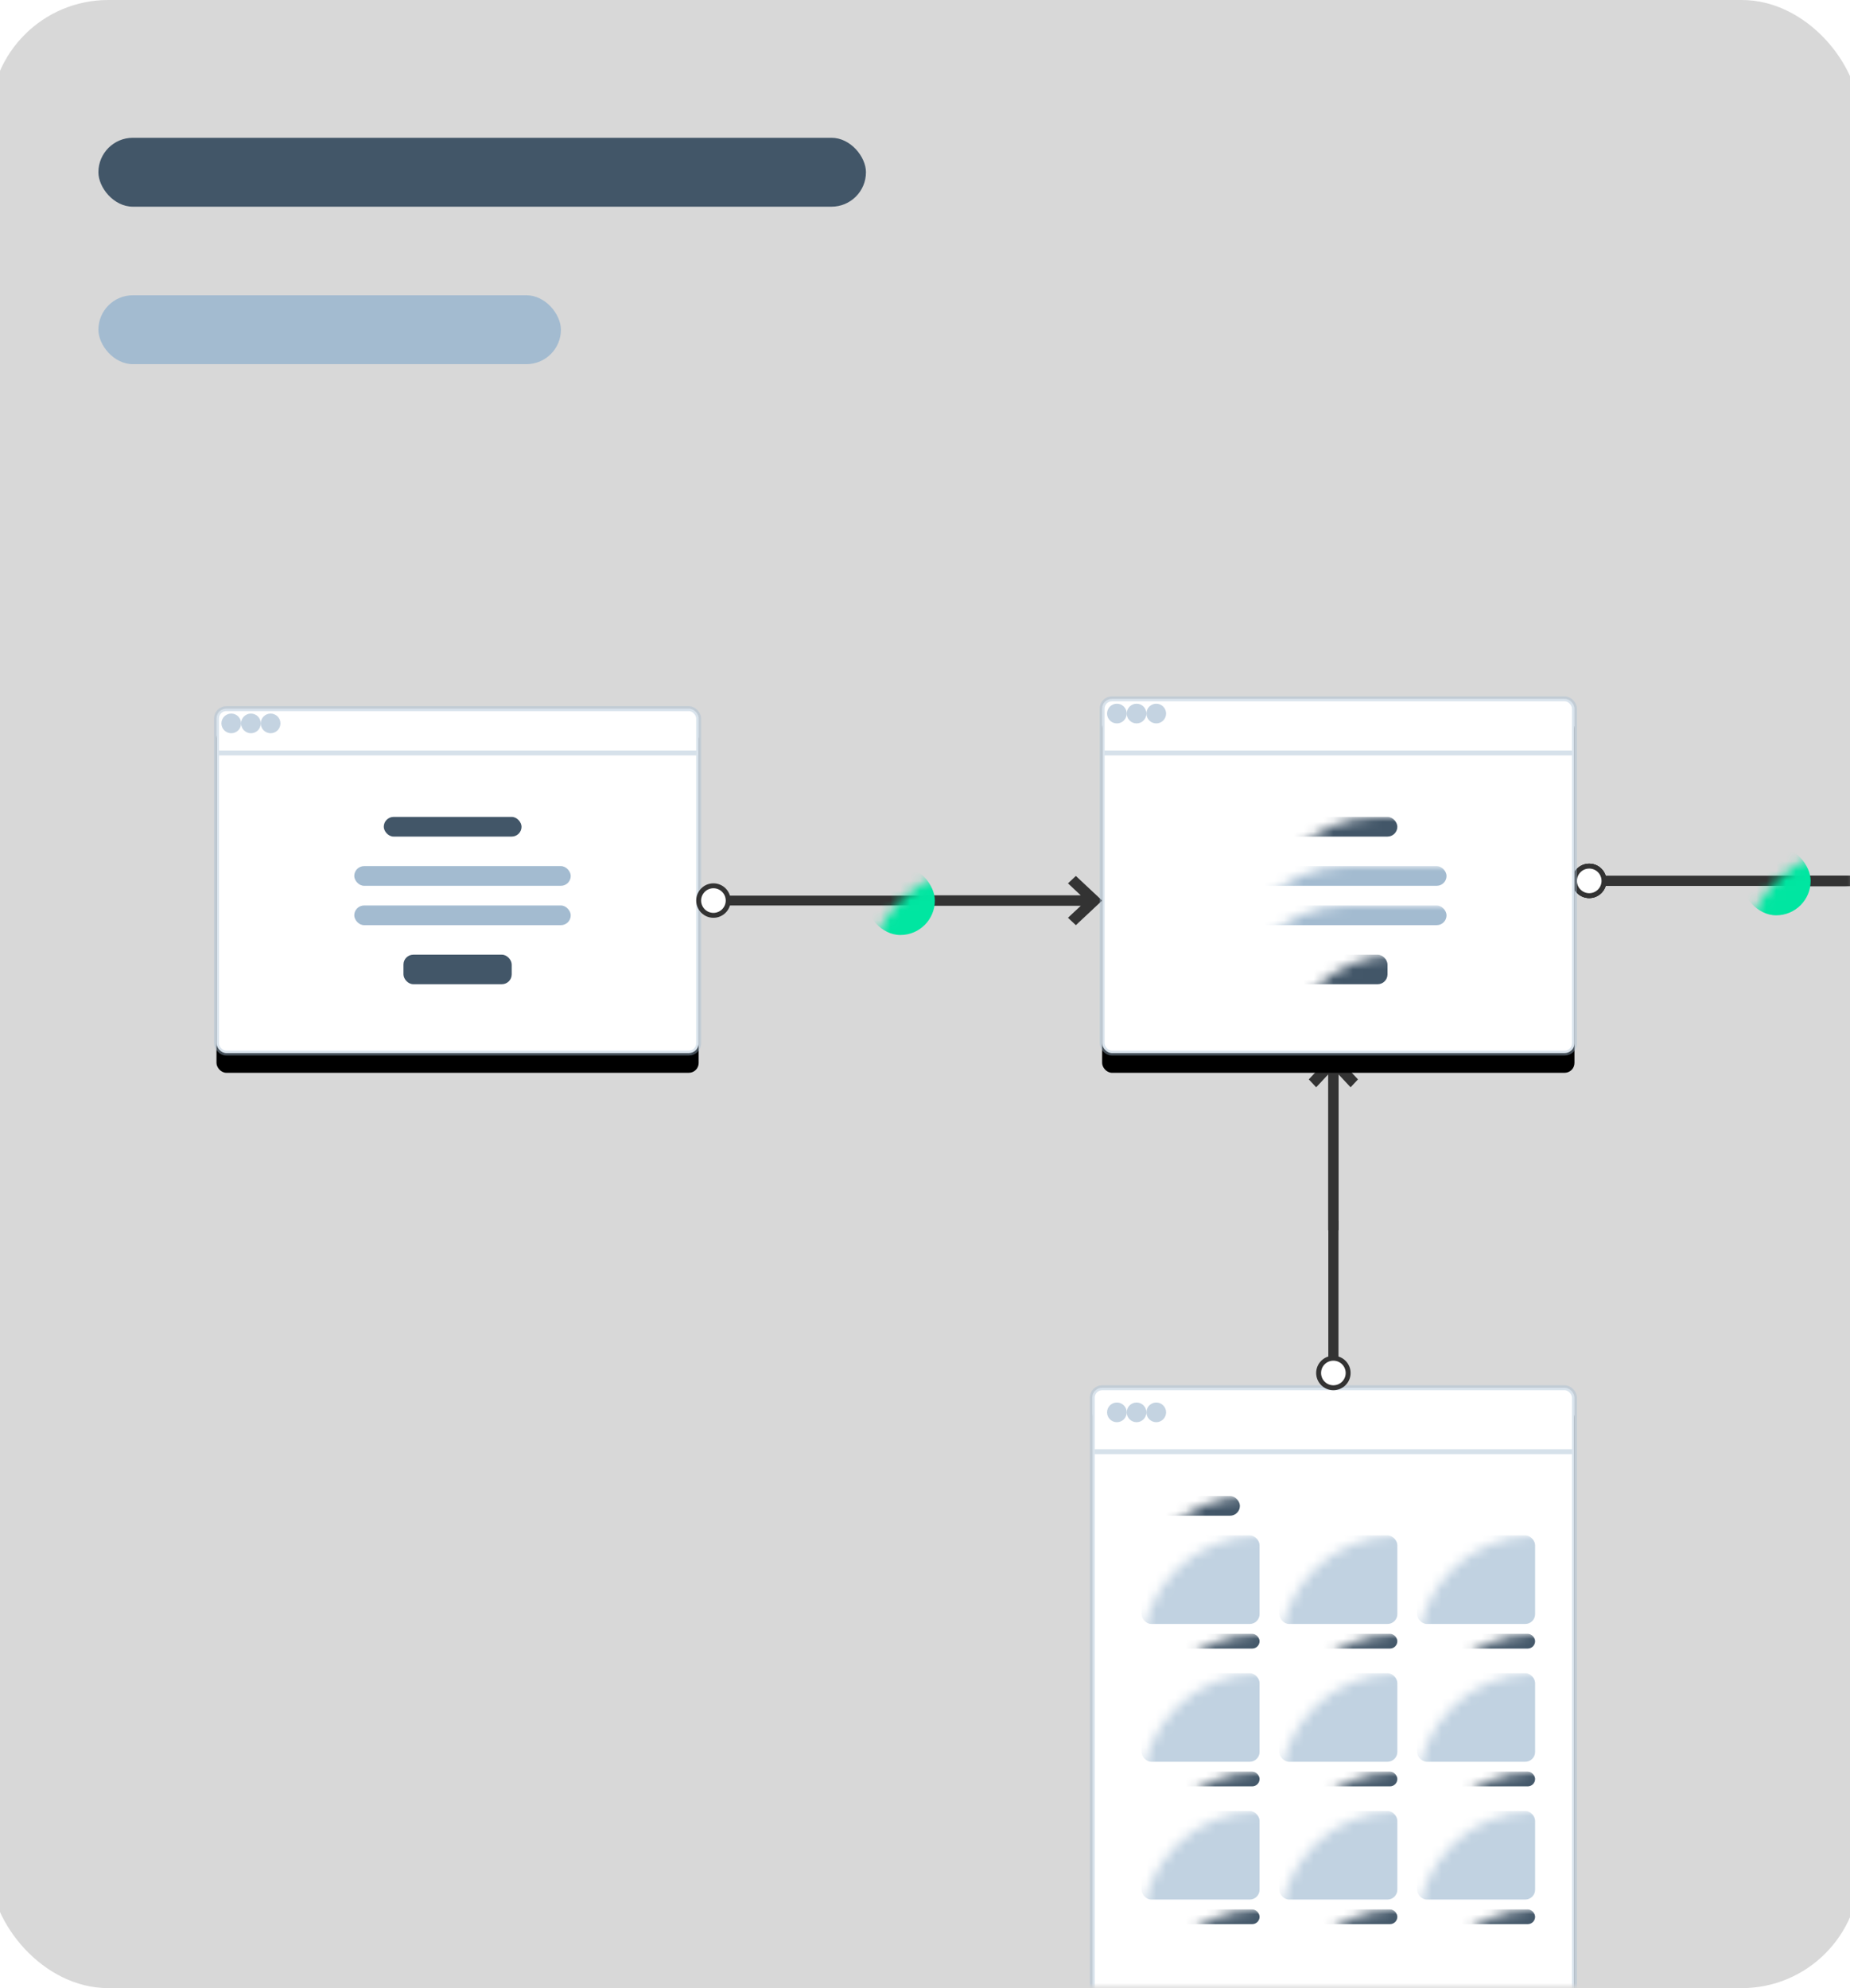 <?xml version="1.0" encoding="UTF-8"?>
<svg width="188px" height="202px" viewBox="0 0 188 202" version="1.1" xmlns="http://www.w3.org/2000/svg" xmlns:xlink="http://www.w3.org/1999/xlink">
    <!-- Generator: Sketch 63.1 (92452) - https://sketch.com -->
    <title>Artboard Copy 12</title>
    <desc>Created with Sketch.</desc>
    <defs>
        <rect id="path-1" x="0" y="0" width="190" height="202" rx="12"></rect>
        <rect id="path-3" x="0" y="0" width="188" height="202" rx="12"></rect>
        <filter x="-24.2%" y="-22.5%" width="148.4%" height="145.0%" filterUnits="objectBoundingBox" id="filter-5">
            <feMorphology radius="0.5" operator="dilate" in="SourceAlpha" result="shadowSpreadOuter1"></feMorphology>
            <feOffset dx="0" dy="30" in="shadowSpreadOuter1" result="shadowOffsetOuter1"></feOffset>
            <feGaussianBlur stdDeviation="30" in="shadowOffsetOuter1" result="shadowBlurOuter1"></feGaussianBlur>
            <feColorMatrix values="0 0 0 0 0.1   0 0 0 0 0.1   0 0 0 0 0.1  0 0 0 0.08 0" type="matrix" in="shadowBlurOuter1"></feColorMatrix>
        </filter>
        <rect id="path-6" x="0" y="0" width="49" height="35" rx="1"></rect>
        <filter x="-17.9%" y="-19.3%" width="135.7%" height="150.0%" filterUnits="objectBoundingBox" id="filter-7">
            <feMorphology radius="1.25" operator="dilate" in="SourceAlpha" result="shadowSpreadOuter1"></feMorphology>
            <feOffset dx="0" dy="2" in="shadowSpreadOuter1" result="shadowOffsetOuter1"></feOffset>
            <feGaussianBlur stdDeviation="1.5" in="shadowOffsetOuter1" result="shadowBlurOuter1"></feGaussianBlur>
            <feComposite in="shadowBlurOuter1" in2="SourceAlpha" operator="out" result="shadowBlurOuter1"></feComposite>
            <feColorMatrix values="0 0 0 0 0   0 0 0 0 0   0 0 0 0 0  0 0 0 0.034 0" type="matrix" in="shadowBlurOuter1"></feColorMatrix>
        </filter>
        <rect id="path-8" x="89" y="69" width="49" height="65" rx="1"></rect>
        <filter x="-17.9%" y="-10.4%" width="135.7%" height="126.9%" filterUnits="objectBoundingBox" id="filter-9">
            <feMorphology radius="1.25" operator="dilate" in="SourceAlpha" result="shadowSpreadOuter1"></feMorphology>
            <feOffset dx="0" dy="2" in="shadowSpreadOuter1" result="shadowOffsetOuter1"></feOffset>
            <feGaussianBlur stdDeviation="1.5" in="shadowOffsetOuter1" result="shadowBlurOuter1"></feGaussianBlur>
            <feComposite in="shadowBlurOuter1" in2="SourceAlpha" operator="out" result="shadowBlurOuter1"></feComposite>
            <feColorMatrix values="0 0 0 0 0   0 0 0 0 0   0 0 0 0 0  0 0 0 0.034 0" type="matrix" in="shadowBlurOuter1"></feColorMatrix>
        </filter>
        <rect id="path-10" x="112" y="71" width="48" height="36" rx="1"></rect>
        <filter x="-18.2%" y="-18.8%" width="136.5%" height="148.6%" filterUnits="objectBoundingBox" id="filter-11">
            <feMorphology radius="1.25" operator="dilate" in="SourceAlpha" result="shadowSpreadOuter1"></feMorphology>
            <feOffset dx="0" dy="2" in="shadowSpreadOuter1" result="shadowOffsetOuter1"></feOffset>
            <feGaussianBlur stdDeviation="1.5" in="shadowOffsetOuter1" result="shadowBlurOuter1"></feGaussianBlur>
            <feComposite in="shadowBlurOuter1" in2="SourceAlpha" operator="out" result="shadowBlurOuter1"></feComposite>
            <feColorMatrix values="0 0 0 0 0   0 0 0 0 0   0 0 0 0 0  0 0 0 0.034 0" type="matrix" in="shadowBlurOuter1"></feColorMatrix>
        </filter>
    </defs>
    <g id="Artboard-Copy-12" stroke="none" stroke-width="1" fill="none" fill-rule="evenodd">
        <g id="Group" transform="translate(-1, 0)">
            <mask id="mask-2" fill="white">
                <use xlink:href="#path-1"></use>
            </mask>
            <use id="Rectangle" fill="#D8D8D8" opacity="0" xlink:href="#path-1"></use>
            <g id="Group-16" mask="url(#mask-2)">
                <g transform="translate(1, 0)">
                    <mask id="mask-4" fill="white">
                        <use xlink:href="#path-3"></use>
                    </mask>
                    <g id="Rectangle" stroke="none" fill="none" opacity="0">
                        <use fill="black" fill-opacity="1" filter="url(#filter-5)" xlink:href="#path-3"></use>
                        <use fill="#FFFFFF" fill-rule="evenodd" xlink:href="#path-3"></use>
                    </g>
                    <g id="Group-15" stroke="none" stroke-width="1" fill="none" fill-rule="evenodd" mask="url(#mask-4)">
                        <g transform="translate(22, 72)">
                            <g id="Rectangle">
                                <use fill="black" fill-opacity="1" filter="url(#filter-7)" xlink:href="#path-6"></use>
                                <use stroke-opacity="0.417" stroke="#A3BBD0" stroke-width="0.5" fill="#FFFFFF" fill-rule="evenodd" xlink:href="#path-6"></use>
                            </g>
                            <g id="Group-17" stroke-width="1" fill-rule="evenodd" transform="translate(14, 11)">
                                <rect id="Rectangle" fill="#425668" x="3" y="0" width="14" height="2" rx="1"></rect>
                                <rect id="Rectangle" fill="#A3BBD0" x="0" y="5" width="22" height="2" rx="1"></rect>
                                <rect id="Rectangle" fill="#A3BBD0" x="0" y="9" width="22" height="2" rx="1"></rect>
                                <rect id="Rectangle" fill="#425668" x="5" y="14" width="11" height="3" rx="1"></rect>
                            </g>
                            <g id="Rectangle">
                                <use fill="black" fill-opacity="1" filter="url(#filter-9)" xlink:href="#path-8"></use>
                                <use stroke-opacity="0.417" stroke="#A3BBD0" stroke-width="0.5" fill="#FFFFFF" fill-rule="evenodd" xlink:href="#path-8"></use>
                            </g>
                        </g>
                    </g>
                    <g id="Group-17" stroke="none" stroke-width="1" fill="none" fill-rule="evenodd" mask="url(#mask-4)">
                        <g transform="translate(10, 14)" id="Rectangle">
                            <rect fill="#425668" x="0" y="0" width="78" height="7" rx="3.5"></rect>
                            <rect fill="#A3BBD0" x="0" y="16" width="47" height="7" rx="3.5"></rect>
                        </g>
                    </g>
                    <g id="right-arrow" stroke="none" stroke-width="1" fill="none" fill-rule="evenodd" mask="url(#mask-4)">
                        <g transform="translate(71, 89)">
                            <polygon id="Path" stroke="none" fill="#333333" fill-rule="nonzero" points="38.331 0 37.529 0.751 38.829 1.969 23 1.969 23 3.031 38.829 3.031 37.529 4.249 38.331 5 41 2.5"></polygon>
                            <rect id="Rectangle" stroke="none" fill="#333333" fill-rule="evenodd" x="2" y="2" width="22" height="1"></rect>
                            <circle id="Oval" stroke="#333333" stroke-width="0.5" fill="#FFFFFF" fill-rule="evenodd" cx="1.5" cy="2.5" r="1.5"></circle>
                        </g>
                    </g>
                    <g id="right-arrow" stroke="none" stroke-width="1" fill="none" fill-rule="evenodd" mask="url(#mask-4)">
                        <g transform="translate(160, 87)">
                            <polygon id="Path" stroke="none" fill="#333333" fill-rule="nonzero" points="38.331 0 37.529 0.751 38.829 1.969 23 1.969 23 3.031 38.829 3.031 37.529 4.249 38.331 5 41 2.5"></polygon>
                            <rect id="Rectangle" stroke="none" fill="#333333" fill-rule="evenodd" x="2" y="2" width="22" height="1"></rect>
                            <circle id="Oval" stroke="#333333" stroke-width="0.5" fill="#FFFFFF" fill-rule="evenodd" cx="1.5" cy="2.5" r="1.5"></circle>
                        </g>
                    </g>
                    <g id="right-arrow" stroke="none" stroke-width="1" fill="none" fill-rule="evenodd" mask="url(#mask-4)">
                        <g transform="translate(160, 87)">
                            <polygon id="Path" stroke="none" fill="#333333" fill-rule="nonzero" points="38.331 0 37.529 0.751 38.829 1.969 23 1.969 23 3.031 38.829 3.031 37.529 4.249 38.331 5 41 2.5"></polygon>
                            <rect id="Rectangle" stroke="none" fill="#333333" fill-rule="evenodd" x="2" y="2" width="22" height="1"></rect>
                            <circle id="Oval" stroke="#333333" stroke-width="0.5" fill="#FFFFFF" fill-rule="evenodd" cx="1.5" cy="2.5" r="1.5"></circle>
                        </g>
                    </g>
                    <g id="right-arrow" stroke="none" stroke-width="1" fill="none" fill-rule="evenodd" mask="url(#mask-4)">
                        <g transform="translate(160, 87)">
                            <polygon id="Path" stroke="none" fill="#333333" fill-rule="nonzero" points="38.331 0 37.529 0.751 38.829 1.969 23 1.969 23 3.031 38.829 3.031 37.529 4.249 38.331 5 41 2.5"></polygon>
                            <rect id="Rectangle" stroke="none" fill="#333333" fill-rule="evenodd" x="2" y="2" width="22" height="1"></rect>
                            <circle id="Oval" stroke="#333333" stroke-width="0.5" fill="#FFFFFF" fill-rule="evenodd" cx="1.5" cy="2.5" r="1.5"></circle>
                        </g>
                    </g>
                    <g id="right-arrow" stroke="none" stroke-width="1" fill="none" fill-rule="evenodd" mask="url(#mask-4)">
                        <g transform="translate(135.5, 124) rotate(270) translate(-135.5, -124) translate(118.5, 121.5)">
                            <polygon id="Path" stroke="none" fill="#333333" fill-rule="nonzero" points="31.331 0 30.529 0.751 31.829 1.969 16 1.969 16 3.031 31.829 3.031 30.529 4.249 31.331 5 34 2.5"></polygon>
                            <rect id="Rectangle" stroke="none" fill="#333333" fill-rule="evenodd" x="3" y="2" width="14" height="1"></rect>
                            <rect id="Rectangle" stroke="none" fill="#333333" fill-rule="evenodd" x="3" y="2" width="14" height="1"></rect>
                            <circle id="Oval" stroke="#333333" stroke-width="0.5" fill="#FFFFFF" fill-rule="evenodd" cx="1.5" cy="2.5" r="1.5"></circle>
                        </g>
                    </g>
                    <g id="Group-3" stroke="none" stroke-width="1" fill="none" fill-rule="evenodd" mask="url(#mask-4)">
                        <g transform="translate(71, 90)"></g>
                    </g>
                    <rect id="Rectangle" stroke="none" fill="#00E6A1" fill-rule="evenodd" mask="url(#mask-4)" x="88" y="88" width="7" height="7" rx="3.5"></rect>
                    <rect id="Rectangle" stroke="none" fill="#00E6A1" fill-rule="evenodd" mask="url(#mask-4)" x="177" y="86" width="7" height="7" rx="3.5"></rect>
                    <line x1="22.5" y1="76.5" x2="70.5" y2="76.5" id="Line-2" stroke-opacity="0.439" stroke="#A3BBD0" stroke-width="0.5" fill="none" stroke-linecap="square" mask="url(#mask-4)"></line>
                    <g id="Rectangle" stroke="none" fill="none" mask="url(#mask-4)">
                        <use fill="black" fill-opacity="1" filter="url(#filter-11)" xlink:href="#path-10"></use>
                        <use stroke-opacity="0.417" stroke="#A3BBD0" stroke-width="0.5" fill="#FFFFFF" fill-rule="evenodd" xlink:href="#path-10"></use>
                    </g>
                    <circle id="Oval" stroke="none" fill-opacity="0.643" fill="#A3BBD0" fill-rule="evenodd" mask="url(#mask-4)" cx="113.5" cy="72.5" r="1"></circle>
                    <circle id="Oval" stroke="none" fill-opacity="0.643" fill="#A3BBD0" fill-rule="evenodd" mask="url(#mask-4)" cx="115.5" cy="72.5" r="1"></circle>
                    <circle id="Oval" stroke="none" fill-opacity="0.643" fill="#A3BBD0" fill-rule="evenodd" mask="url(#mask-4)" cx="117.5" cy="72.5" r="1"></circle>
                    <rect id="Rectangle" stroke="none" fill="#425668" fill-rule="evenodd" mask="url(#mask-4)" x="128" y="83" width="14" height="2" rx="1"></rect>
                    <rect id="Rectangle" stroke="none" fill="#A3BBD0" fill-rule="evenodd" mask="url(#mask-4)" x="125" y="88" width="22" height="2" rx="1"></rect>
                    <rect id="Rectangle" stroke="none" fill="#A3BBD0" fill-rule="evenodd" mask="url(#mask-4)" x="125" y="92" width="22" height="2" rx="1"></rect>
                    <rect id="Rectangle" stroke="none" fill="#425668" fill-rule="evenodd" mask="url(#mask-4)" x="130" y="97" width="11" height="3" rx="1"></rect>
                    <line x1="112.5" y1="76.5" x2="159.5" y2="76.5" id="Line-2" stroke-opacity="0.439" stroke="#A3BBD0" stroke-width="0.5" fill="none" stroke-linecap="square" mask="url(#mask-4)"></line>
                    <line x1="111.5" y1="147.5" x2="159.5" y2="147.5" id="Line-2" stroke-opacity="0.439" stroke="#A3BBD0" stroke-width="0.5" fill="none" stroke-linecap="square" mask="url(#mask-4)"></line>
                    <circle id="Oval" stroke="none" fill-opacity="0.643" fill="#A3BBD0" fill-rule="evenodd" mask="url(#mask-4)" cx="23.5" cy="73.5" r="1"></circle>
                    <circle id="Oval" stroke="none" fill-opacity="0.643" fill="#A3BBD0" fill-rule="evenodd" mask="url(#mask-4)" cx="25.5" cy="73.5" r="1"></circle>
                    <circle id="Oval" stroke="none" fill-opacity="0.643" fill="#A3BBD0" fill-rule="evenodd" mask="url(#mask-4)" cx="27.5" cy="73.5" r="1"></circle>
                    <circle id="Oval" stroke="none" fill-opacity="0.643" fill="#A3BBD0" fill-rule="evenodd" mask="url(#mask-4)" cx="113.5" cy="143.5" r="1"></circle>
                    <circle id="Oval" stroke="none" fill-opacity="0.643" fill="#A3BBD0" fill-rule="evenodd" mask="url(#mask-4)" cx="115.5" cy="143.5" r="1"></circle>
                    <circle id="Oval" stroke="none" fill-opacity="0.643" fill="#A3BBD0" fill-rule="evenodd" mask="url(#mask-4)" cx="117.5" cy="143.5" r="1"></circle>
                    <rect id="Rectangle" stroke="none" fill="#C1D2E1" fill-rule="evenodd" mask="url(#mask-4)" x="116" y="156" width="12" height="9" rx="1"></rect>
                    <rect id="Rectangle" stroke="none" fill="#C1D2E1" fill-rule="evenodd" mask="url(#mask-4)" x="130" y="156" width="12" height="9" rx="1"></rect>
                    <rect id="Rectangle" stroke="none" fill="#C1D2E1" fill-rule="evenodd" mask="url(#mask-4)" x="144" y="156" width="12" height="9" rx="1"></rect>
                    <rect id="Rectangle" stroke="none" fill="#425668" fill-rule="evenodd" mask="url(#mask-4)" x="115" y="152" width="11" height="2" rx="1"></rect>
                    <rect id="Rectangle" stroke="none" fill="#425668" fill-rule="evenodd" mask="url(#mask-4)" x="116" y="166" width="12" height="1.5" rx="0.75"></rect>
                    <rect id="Rectangle" stroke="none" fill="#425668" fill-rule="evenodd" mask="url(#mask-4)" x="144" y="166" width="12" height="1.5" rx="0.75"></rect>
                    <rect id="Rectangle" stroke="none" fill="#425668" fill-rule="evenodd" mask="url(#mask-4)" x="130" y="166" width="12" height="1.5" rx="0.75"></rect>
                    <rect id="Rectangle" stroke="none" fill="#C1D2E1" fill-rule="evenodd" mask="url(#mask-4)" x="116" y="170" width="12" height="9" rx="1"></rect>
                    <rect id="Rectangle" stroke="none" fill="#C1D2E1" fill-rule="evenodd" mask="url(#mask-4)" x="130" y="170" width="12" height="9" rx="1"></rect>
                    <rect id="Rectangle" stroke="none" fill="#C1D2E1" fill-rule="evenodd" mask="url(#mask-4)" x="144" y="170" width="12" height="9" rx="1"></rect>
                    <rect id="Rectangle" stroke="none" fill="#425668" fill-rule="evenodd" mask="url(#mask-4)" x="116" y="180" width="12" height="1.5" rx="0.75"></rect>
                    <rect id="Rectangle" stroke="none" fill="#425668" fill-rule="evenodd" mask="url(#mask-4)" x="144" y="180" width="12" height="1.5" rx="0.75"></rect>
                    <rect id="Rectangle" stroke="none" fill="#425668" fill-rule="evenodd" mask="url(#mask-4)" x="130" y="180" width="12" height="1.5" rx="0.75"></rect>
                    <rect id="Rectangle" stroke="none" fill="#C1D2E1" fill-rule="evenodd" mask="url(#mask-4)" x="116" y="184" width="12" height="9" rx="1"></rect>
                    <rect id="Rectangle" stroke="none" fill="#C1D2E1" fill-rule="evenodd" mask="url(#mask-4)" x="130" y="184" width="12" height="9" rx="1"></rect>
                    <rect id="Rectangle" stroke="none" fill="#C1D2E1" fill-rule="evenodd" mask="url(#mask-4)" x="144" y="184" width="12" height="9" rx="1"></rect>
                    <rect id="Rectangle" stroke="none" fill="#425668" fill-rule="evenodd" mask="url(#mask-4)" x="116" y="194" width="12" height="1.5" rx="0.75"></rect>
                    <rect id="Rectangle" stroke="none" fill="#425668" fill-rule="evenodd" mask="url(#mask-4)" x="144" y="194" width="12" height="1.5" rx="0.75"></rect>
                    <rect id="Rectangle" stroke="none" fill="#425668" fill-rule="evenodd" mask="url(#mask-4)" x="130" y="194" width="12" height="1.5" rx="0.75"></rect>
                </g>
            </g>
        </g>
    </g>
</svg>